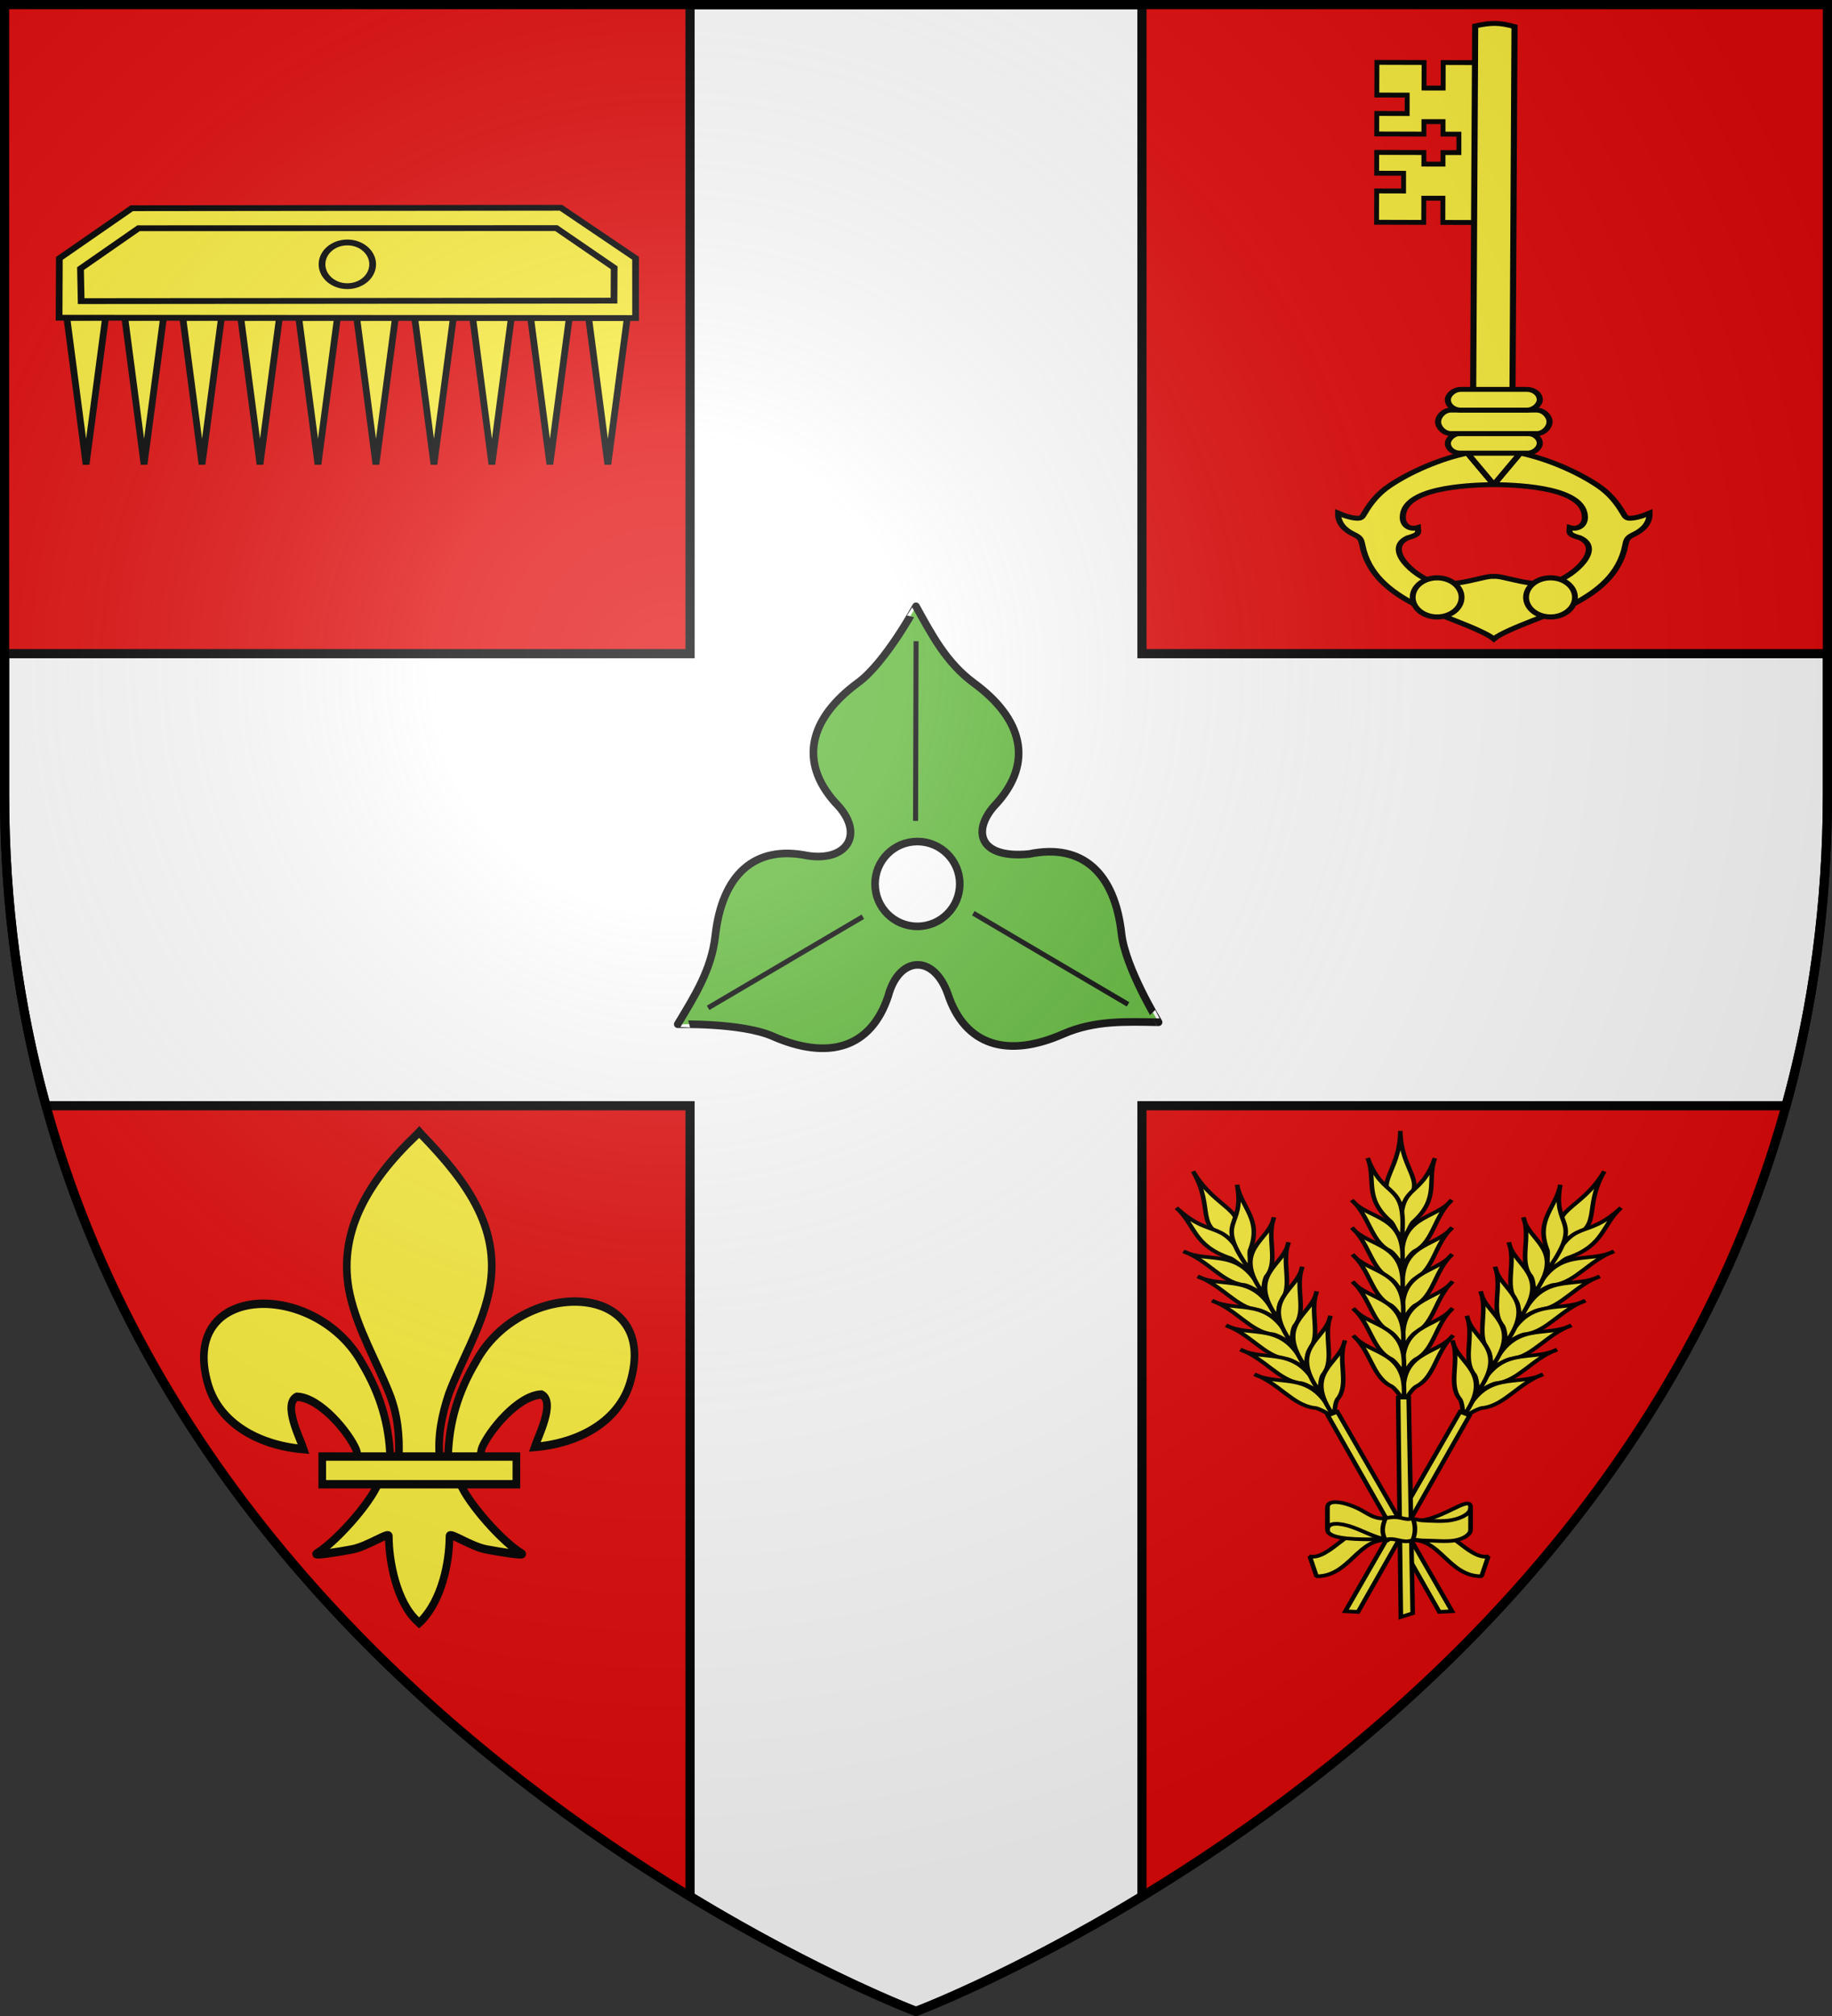 <?xml version="1.0" encoding="UTF-8" standalone="no"?>
<svg
   xmlns:dc="http://purl.org/dc/elements/1.1/"
   xmlns:cc="http://creativecommons.org/ns#"
   xmlns:rdf="http://www.w3.org/1999/02/22-rdf-syntax-ns#"
   xmlns:svg="http://www.w3.org/2000/svg"
   xmlns="http://www.w3.org/2000/svg"
   xmlns:xlink="http://www.w3.org/1999/xlink"
   xmlns:sodipodi="http://sodipodi.sourceforge.net/DTD/sodipodi-0.dtd"
   xmlns:inkscape="http://www.inkscape.org/namespaces/inkscape"
   width="600"
   height="660"
   viewBox="0 0 600 660"
   id="svg2"
   sodipodi:version="0.32"
   inkscape:version="0.46"
   sodipodi:docname="Blason_Pauvres-A.svg"
   inkscape:output_extension="org.inkscape.output.svg.inkscape"
   version="1.0">
  <rect x="0" y="0" width="600" height="660" fill="#333333" stroke="none"/>
  <sodipodi:namedview
     inkscape:window-height="977"
     inkscape:window-width="1280"
     inkscape:pageshadow="2"
     inkscape:pageopacity="0.0"
     guidetolerance="10.0"
     gridtolerance="10.0"
     objecttolerance="10.0"
     borderopacity="1.0"
     bordercolor="#666666"
     pagecolor="#ffffff"
     id="base"
     showgrid="false"
     inkscape:zoom="1.1863636"
     inkscape:cx="300"
     inkscape:cy="330"
     inkscape:window-x="-4"
     inkscape:window-y="-4"
     inkscape:current-layer="layer4"
     inkscape:object-nodes="true" />
  <defs
     id="defs4">
    <radialGradient
       id="Gradient1"
       gradientUnits="userSpaceOnUse"
       cx="-80"
       cy="-80"
       r="405">
      <stop
         style="stop-color:#fff;stop-opacity:0.31"
         offset="0"
         id="stop7" />
      <stop
         style="stop-color:#fff;stop-opacity:0.25"
         offset="0.19"
         id="stop9" />
      <stop
         style="stop-color:#6b6b6b;stop-opacity:0.125"
         offset="0.6"
         id="stop11" />
      <stop
         style="stop-color:#000;stop-opacity:0.125"
         offset="1"
         id="stop13" />
    </radialGradient>
    <clipPath
       id="shield_cut">
      <path
         id="shield"
         d="M -298.5,-298.5 L 298.5,-298.5 L 298.5,-40 C 298.5,246.31 0,358.5 0,358.5 C 0,358.5 -298.5,246.31 -298.5,-40 L -298.5,-298.5 z" />
    </clipPath>
  </defs>
  <g
     id="layer4"
     inkscape:label="Fond écu"
     inkscape:groupmode="layer"
     transform="translate(300,300)">
    <use
       xlink:href="#shield"
       id="use18"
       style="fill:#e20909"
       x="0"
       y="0"
       width="600"
       height="660" />
    <path
       style="fill:#ffffff;stroke:#000000;stroke-opacity:1;stroke-width:3"
       d="M 226 1.5 L 226 214 L 1.5 214 L 1.5 260 C 1.5 296.845 6.448 330.79 15.062 362 L 226 362 L 226 620.844 C 268.519 646.633 300 658.5 300 658.5 C 300 658.5 331.481 646.633 374 620.844 L 374 362 L 584.938 362 C 593.552 330.79 598.5 296.845 598.5 260 L 598.5 214 L 374 214 L 374 1.5 L 226 1.5 z "
       transform="translate(-300,-300)"
       id="use12966" />
  </g>
  <g
     id="layer3"
     inkscape:label="Meubles"
     inkscape:groupmode="layer"
     transform="translate(300,300)">
    <g
       id="g12035"
       transform="matrix(1,0,0,1.1,10,2.506)">
      <path
         d="M -163.216,158.157 C -162.932,148.244 -159.866,139.031 -154.159,130.3 C -139.216,105.15 -93.574,105.751 -103.636,136.51 C -107.343,147.844 -119.937,154.506 -134.899,155.648 C -133.819,152.662 -127.879,142.104 -132.674,140.038 C -140.342,140.27 -149.863,150.871 -152.153,155.927 C -152.484,156.652 -152.391,157.491 -152.76,158.205"
         style="fill:#fcef3c;fill-opacity:1;fill-rule:evenodd;stroke:#000000;stroke-width:2.5;stroke-linecap:butt;stroke-linejoin:miter;stroke-miterlimit:4;stroke-dasharray:none;stroke-opacity:1;display:inline"
         id="path1876"
         sodipodi:nodetypes="ccscscc" />
      <path
         d="M -182.224,158.813 C -182.509,148.9 -185.574,139.686 -191.282,130.955 C -206.225,105.806 -251.866,106.406 -241.805,137.165 C -238.098,148.5 -225.503,155.161 -210.541,156.304 C -211.621,153.317 -217.561,142.759 -212.766,140.694 C -205.099,140.926 -195.577,151.527 -193.288,156.582 C -192.957,157.308 -193.05,158.146 -192.68,158.86"
         style="fill:#fcef3c;fill-opacity:1;fill-rule:evenodd;stroke:#000000;stroke-width:2.5;stroke-linecap:butt;stroke-linejoin:miter;stroke-miterlimit:4;stroke-dasharray:none;stroke-opacity:1"
         id="path1902"
         sodipodi:nodetypes="ccscscc" />
      <path
         d="M -173.604,62.772 C -189.346,76.348 -199.916,92.046 -195.36,110.457 C -192.846,120.615 -186.751,130.022 -182.454,139.807 C -179.766,145.947 -179.079,152.36 -179.397,158.812 L -166.041,158.812 C -166.68,152.312 -165.28,146.013 -162.985,139.807 C -158.89,129.961 -152.66,120.623 -150.079,110.457 C -145.253,91.453 -156.58,77.12 -171.766,62.832 L -172.694,61.886 L -173.604,62.772 z"
         style="fill:#fcef3c;fill-opacity:1;fill-rule:nonzero;stroke:#000000;stroke-width:2.5;stroke-linecap:butt;stroke-linejoin:miter;stroke-miterlimit:4;stroke-dasharray:none;stroke-opacity:1"
         id="path3734"
         sodipodi:nodetypes="csccccsccc" />
      <path
         d="M -186.06,166.337 C -188.852,172.598 -200.237,184.064 -206.285,187.332 C -207.853,188.18 -198.788,186.844 -194.729,186.132 C -189.405,185.199 -182.485,180.661 -182.647,182.262 C -182.662,189.597 -180.085,201.834 -173.366,207.457 L -172.73,208 L -172.072,207.457 C -165.357,201.19 -162.825,190.171 -162.791,182.262 C -162.953,180.661 -156.034,185.199 -150.71,186.132 C -146.651,186.844 -137.585,188.18 -139.154,187.332 C -145.201,184.064 -156.58,172.598 -159.372,166.337 L -186.06,166.337 z"
         style="fill:#fcef3c;fill-opacity:1;fill-rule:evenodd;stroke:#000000;stroke-width:2.5;stroke-linecap:butt;stroke-linejoin:miter;stroke-miterlimit:4;stroke-dasharray:none;stroke-opacity:1"
         id="path6395"
         sodipodi:nodetypes="cssscccssscc" />
      <rect
         width="63.578"
         height="8.241"
         x="-204.458"
         y="158.494"
         style="fill:#fcef3c;fill-opacity:1;stroke:#000000;stroke-width:2.5;stroke-miterlimit:4;stroke-dasharray:none;stroke-opacity:1"
         id="rect4623" />
    </g>
    <g
       style="fill:#fcef3c;stroke:#000000;stroke-width:1.614;stroke-miterlimit:4;stroke-dasharray:none;stroke-opacity:1;display:inline"
       id="g4434"
       transform="matrix(0.929,0,0,0.743,-223.193,-194.83)">
      <g
         transform="matrix(0.591,0,0,0.591,-172.025,160.223)"
         id="g3789"
         style="fill:#fcef3c;stroke:#000000;stroke-width:2.73;stroke-miterlimit:4;stroke-dasharray:none;stroke-opacity:1">
        <g
           transform="matrix(-0.877,-0.414,-0.414,0.877,2128.319,731.287)"
           style="opacity:1;fill:#fcef3c;fill-opacity:1;stroke:#000000;stroke-width:2.815;stroke-miterlimit:4;stroke-dasharray:none;stroke-opacity:1;display:inline"
           id="g8763">
          <g
             transform="matrix(0.857,-0.758,0.758,0.857,-60.668,913.133)"
             id="g2288"
             style="fill:#fcef3c;stroke:#000000;stroke-width:2.461;stroke-miterlimit:4;stroke-dasharray:none;stroke-opacity:1">
            <g
               id="g8767"
               style="fill:#fcef3c;fill-opacity:1;stroke:#000000;stroke-width:2.461;stroke-miterlimit:4;stroke-dasharray:none;stroke-opacity:1">
              <path
                 style="fill:#fcef3c;fill-opacity:1;fill-rule:evenodd;stroke:#000000;stroke-width:2.461;stroke-linecap:butt;stroke-linejoin:miter;stroke-miterlimit:4;stroke-dasharray:none;stroke-opacity:1;display:inline"
                 d="M 1236.49,151.036 C 1216.998,173.122 1225.161,189.523 1202.938,188.391 C 1201.387,165.876 1217.316,172.366 1236.49,151.036 z"
                 id="path8769"
                 sodipodi:nodetypes="ccc"
                 inkscape:connector-curvature="0" />
              <g
                 id="g8771"
                 style="fill:#fcef3c;fill-opacity:1;stroke:#000000;stroke-width:2.461;stroke-miterlimit:4;stroke-dasharray:none;stroke-opacity:1">
                <path
                   sodipodi:nodetypes="cccc"
                   id="path8773"
                   d="M 1210.439,152.46 C 1197.194,179.709 1215.893,177.593 1188.216,204.048 C 1187.083,200.671 1191.132,194.461 1190.767,191.706 C 1190.905,170.547 1203.815,166.49 1210.439,152.46 z"
                   style="fill:#fcef3c;fill-opacity:1;fill-rule:evenodd;stroke:#000000;stroke-width:2.461;stroke-linecap:butt;stroke-linejoin:miter;stroke-miterlimit:4;stroke-dasharray:none;stroke-opacity:1;display:inline"
                   inkscape:connector-curvature="0" />
                <path
                   sodipodi:nodetypes="cccc"
                   id="path8775"
                   d="M 1185.042,167.54 C 1182.511,183.677 1200.814,194.656 1175.518,217.937 C 1176.428,213.842 1177.93,207.94 1176.979,205.82 C 1174.191,194.476 1184.718,181.959 1185.042,167.54 z"
                   style="fill:#fcef3c;fill-opacity:1;fill-rule:evenodd;stroke:#000000;stroke-width:2.461;stroke-linecap:butt;stroke-linejoin:miter;stroke-miterlimit:4;stroke-dasharray:none;stroke-opacity:1;display:inline"
                   inkscape:connector-curvature="0" />
                <path
                   sodipodi:nodetypes="cccc"
                   id="path8777"
                   d="M 1172.578,181.23 C 1170.047,197.368 1188.35,208.347 1163.054,231.627 C 1163.964,227.532 1165.466,221.63 1164.515,219.51 C 1161.727,208.166 1172.254,195.65 1172.578,181.23 z"
                   style="fill:#fcef3c;fill-opacity:1;fill-rule:evenodd;stroke:#000000;stroke-width:2.461;stroke-linecap:butt;stroke-linejoin:miter;stroke-miterlimit:4;stroke-dasharray:none;stroke-opacity:1;display:inline"
                   inkscape:connector-curvature="0" />
                <path
                   sodipodi:nodetypes="cccc"
                   id="path8779"
                   d="M 1160.673,194.722 C 1158.142,210.86 1176.446,221.839 1151.149,245.119 C 1152.06,241.024 1153.561,235.122 1152.61,233.002 C 1149.822,221.658 1160.349,209.142 1160.673,194.722 z"
                   style="fill:#fcef3c;fill-opacity:1;fill-rule:evenodd;stroke:#000000;stroke-width:2.461;stroke-linecap:butt;stroke-linejoin:miter;stroke-miterlimit:4;stroke-dasharray:none;stroke-opacity:1;display:inline"
                   inkscape:connector-curvature="0" />
                <path
                   sodipodi:nodetypes="cccc"
                   id="path8781"
                   d="M 1148.372,208.214 C 1145.841,224.352 1164.144,235.331 1138.848,258.611 C 1139.758,254.516 1141.259,248.614 1140.309,246.494 C 1137.521,235.15 1148.048,222.634 1148.372,208.214 L 1148.372,208.214 z"
                   style="fill:#fcef3c;fill-opacity:1;fill-rule:evenodd;stroke:#000000;stroke-width:2.461;stroke-linecap:butt;stroke-linejoin:miter;stroke-miterlimit:4;stroke-dasharray:none;stroke-opacity:1;display:inline"
                   inkscape:connector-curvature="0" />
                <path
                   sodipodi:nodetypes="cccc"
                   id="path8783"
                   d="M 1136.467,221.706 C 1133.936,237.844 1152.239,248.823 1126.943,272.103 C 1127.853,268.008 1129.355,262.106 1128.404,259.986 C 1125.616,248.642 1136.143,236.126 1136.467,221.706 L 1136.467,221.706 z"
                   style="fill:#fcef3c;fill-opacity:1;fill-rule:evenodd;stroke:#000000;stroke-width:2.461;stroke-linecap:butt;stroke-linejoin:miter;stroke-miterlimit:4;stroke-dasharray:none;stroke-opacity:1;display:inline"
                   inkscape:connector-curvature="0" />
                <path
                   sodipodi:nodetypes="cccc"
                   id="path8785"
                   d="M 1124.165,235.198 C 1121.634,251.336 1139.938,262.315 1114.641,285.595 C 1115.552,281.5 1117.053,275.599 1116.102,273.478 C 1113.314,262.134 1123.841,249.618 1124.165,235.198 z"
                   style="fill:#fcef3c;fill-opacity:1;fill-rule:evenodd;stroke:#000000;stroke-width:2.461;stroke-linecap:butt;stroke-linejoin:miter;stroke-miterlimit:4;stroke-dasharray:none;stroke-opacity:1;display:inline"
                   inkscape:connector-curvature="0" />
              </g>
              <g
                 style="fill:#fcef3c;fill-opacity:1;stroke:#000000;stroke-width:2.461;stroke-miterlimit:4;stroke-dasharray:none;stroke-opacity:1;display:inline"
                 id="g8787"
                 transform="matrix(-0.105,-0.995,-0.995,0.105,1516.331,1364.704)">
                <path
                   sodipodi:nodetypes="cccc"
                   id="path8789"
                   d="M 1210.439,152.46 C 1197.194,179.709 1215.893,177.593 1188.216,204.048 C 1187.083,200.671 1191.132,194.461 1190.767,191.706 C 1190.905,170.547 1203.815,166.49 1210.439,152.46 z"
                   style="fill:#fcef3c;fill-opacity:1;fill-rule:evenodd;stroke:#000000;stroke-width:2.461;stroke-linecap:butt;stroke-linejoin:miter;stroke-miterlimit:4;stroke-dasharray:none;stroke-opacity:1;display:inline"
                   inkscape:connector-curvature="0" />
                <path
                   sodipodi:nodetypes="cccc"
                   id="path8791"
                   d="M 1185.042,167.54 C 1182.511,183.677 1200.814,194.656 1175.518,217.937 C 1176.428,213.842 1177.93,207.94 1176.979,205.82 C 1174.191,194.476 1184.718,181.959 1185.042,167.54 z"
                   style="fill:#fcef3c;fill-opacity:1;fill-rule:evenodd;stroke:#000000;stroke-width:2.461;stroke-linecap:butt;stroke-linejoin:miter;stroke-miterlimit:4;stroke-dasharray:none;stroke-opacity:1;display:inline"
                   inkscape:connector-curvature="0" />
                <path
                   sodipodi:nodetypes="cccc"
                   id="path8793"
                   d="M 1172.578,181.23 C 1170.047,197.368 1188.35,208.347 1163.054,231.627 C 1163.964,227.532 1165.466,221.63 1164.515,219.51 C 1161.727,208.166 1172.254,195.65 1172.578,181.23 z"
                   style="fill:#fcef3c;fill-opacity:1;fill-rule:evenodd;stroke:#000000;stroke-width:2.461;stroke-linecap:butt;stroke-linejoin:miter;stroke-miterlimit:4;stroke-dasharray:none;stroke-opacity:1;display:inline"
                   inkscape:connector-curvature="0" />
                <path
                   sodipodi:nodetypes="cccc"
                   id="path8795"
                   d="M 1160.673,194.722 C 1158.142,210.86 1176.446,221.839 1151.149,245.119 C 1152.06,241.024 1153.561,235.122 1152.61,233.002 C 1149.822,221.658 1160.349,209.142 1160.673,194.722 z"
                   style="fill:#fcef3c;fill-opacity:1;fill-rule:evenodd;stroke:#000000;stroke-width:2.461;stroke-linecap:butt;stroke-linejoin:miter;stroke-miterlimit:4;stroke-dasharray:none;stroke-opacity:1;display:inline"
                   inkscape:connector-curvature="0" />
                <path
                   sodipodi:nodetypes="cccc"
                   id="path8797"
                   d="M 1148.372,208.214 C 1145.841,224.352 1164.144,235.331 1138.848,258.611 C 1139.758,254.516 1141.259,248.614 1140.309,246.494 C 1137.521,235.15 1148.048,222.634 1148.372,208.214 L 1148.372,208.214 z"
                   style="fill:#fcef3c;fill-opacity:1;fill-rule:evenodd;stroke:#000000;stroke-width:2.461;stroke-linecap:butt;stroke-linejoin:miter;stroke-miterlimit:4;stroke-dasharray:none;stroke-opacity:1;display:inline"
                   inkscape:connector-curvature="0" />
                <path
                   sodipodi:nodetypes="cccc"
                   id="path8799"
                   d="M 1136.467,221.706 C 1133.936,237.844 1152.239,248.823 1126.943,272.103 C 1127.853,268.008 1129.355,262.106 1128.404,259.986 C 1125.616,248.642 1136.143,236.126 1136.467,221.706 L 1136.467,221.706 z"
                   style="fill:#fcef3c;fill-opacity:1;fill-rule:evenodd;stroke:#000000;stroke-width:2.461;stroke-linecap:butt;stroke-linejoin:miter;stroke-miterlimit:4;stroke-dasharray:none;stroke-opacity:1;display:inline"
                   inkscape:connector-curvature="0" />
                <path
                   sodipodi:nodetypes="cccc"
                   id="path8801"
                   d="M 1124.165,235.198 C 1121.634,251.336 1139.938,262.315 1114.641,285.595 C 1115.552,281.5 1117.053,275.599 1116.102,273.478 C 1113.314,262.134 1123.841,249.618 1124.165,235.198 z"
                   style="fill:#fcef3c;fill-opacity:1;fill-rule:evenodd;stroke:#000000;stroke-width:2.461;stroke-linecap:butt;stroke-linejoin:miter;stroke-miterlimit:4;stroke-dasharray:none;stroke-opacity:1;display:inline"
                   inkscape:connector-curvature="0" />
              </g>
            </g>
            <path
               sodipodi:nodetypes="ccccc"
               id="path8765"
               d="M 1016.702,389.489 L 1114.321,282.346 L 1118.615,286.067 L 1019.806,395.591 L 1016.702,389.489 L 1016.702,389.489 z"
               style="fill:#fcef3c;fill-opacity:1;fill-rule:evenodd;stroke:#000000;stroke-width:2.461;stroke-linecap:butt;stroke-linejoin:miter;stroke-miterlimit:4;stroke-dasharray:none;stroke-opacity:1"
               inkscape:connector-curvature="0" />
          </g>
        </g>
        <g
           id="g3747"
           style="opacity:1;fill:#fcef3c;fill-opacity:1;stroke:#000000;stroke-width:2.815;stroke-miterlimit:4;stroke-dasharray:none;stroke-opacity:1;display:inline"
           transform="matrix(0.877,-0.414,0.414,0.877,-157.261,731.287)">
          <g
             style="fill:#fcef3c;stroke:#000000;stroke-width:2.461;stroke-miterlimit:4;stroke-dasharray:none;stroke-opacity:1"
             id="g3749"
             transform="matrix(0.857,-0.758,0.758,0.857,-60.668,913.133)">
            <g
               style="fill:#fcef3c;fill-opacity:1;stroke:#000000;stroke-width:2.461;stroke-miterlimit:4;stroke-dasharray:none;stroke-opacity:1"
               id="g3751">
              <path
                 sodipodi:nodetypes="ccc"
                 id="path3753"
                 d="M 1236.49,151.036 C 1216.998,173.122 1225.161,189.523 1202.938,188.391 C 1201.387,165.876 1217.316,172.366 1236.49,151.036 z"
                 style="fill:#fcef3c;fill-opacity:1;fill-rule:evenodd;stroke:#000000;stroke-width:2.461;stroke-linecap:butt;stroke-linejoin:miter;stroke-miterlimit:4;stroke-dasharray:none;stroke-opacity:1;display:inline"
                 inkscape:connector-curvature="0" />
              <g
                 style="fill:#fcef3c;fill-opacity:1;stroke:#000000;stroke-width:2.461;stroke-miterlimit:4;stroke-dasharray:none;stroke-opacity:1"
                 id="g3755">
                <path
                   style="fill:#fcef3c;fill-opacity:1;fill-rule:evenodd;stroke:#000000;stroke-width:2.461;stroke-linecap:butt;stroke-linejoin:miter;stroke-miterlimit:4;stroke-dasharray:none;stroke-opacity:1;display:inline"
                   d="M 1210.439,152.46 C 1197.194,179.709 1215.893,177.593 1188.216,204.048 C 1187.083,200.671 1191.132,194.461 1190.767,191.706 C 1190.905,170.547 1203.815,166.49 1210.439,152.46 z"
                   id="path3757"
                   sodipodi:nodetypes="cccc"
                   inkscape:connector-curvature="0" />
                <path
                   style="fill:#fcef3c;fill-opacity:1;fill-rule:evenodd;stroke:#000000;stroke-width:2.461;stroke-linecap:butt;stroke-linejoin:miter;stroke-miterlimit:4;stroke-dasharray:none;stroke-opacity:1;display:inline"
                   d="M 1185.042,167.54 C 1182.511,183.677 1200.814,194.656 1175.518,217.937 C 1176.428,213.842 1177.93,207.94 1176.979,205.82 C 1174.191,194.476 1184.718,181.959 1185.042,167.54 z"
                   id="path3759"
                   sodipodi:nodetypes="cccc"
                   inkscape:connector-curvature="0" />
                <path
                   style="fill:#fcef3c;fill-opacity:1;fill-rule:evenodd;stroke:#000000;stroke-width:2.461;stroke-linecap:butt;stroke-linejoin:miter;stroke-miterlimit:4;stroke-dasharray:none;stroke-opacity:1;display:inline"
                   d="M 1172.578,181.23 C 1170.047,197.368 1188.35,208.347 1163.054,231.627 C 1163.964,227.532 1165.466,221.63 1164.515,219.51 C 1161.727,208.166 1172.254,195.65 1172.578,181.23 z"
                   id="path3761"
                   sodipodi:nodetypes="cccc"
                   inkscape:connector-curvature="0" />
                <path
                   style="fill:#fcef3c;fill-opacity:1;fill-rule:evenodd;stroke:#000000;stroke-width:2.461;stroke-linecap:butt;stroke-linejoin:miter;stroke-miterlimit:4;stroke-dasharray:none;stroke-opacity:1;display:inline"
                   d="M 1160.673,194.722 C 1158.142,210.86 1176.446,221.839 1151.149,245.119 C 1152.06,241.024 1153.561,235.122 1152.61,233.002 C 1149.822,221.658 1160.349,209.142 1160.673,194.722 z"
                   id="path3763"
                   sodipodi:nodetypes="cccc"
                   inkscape:connector-curvature="0" />
                <path
                   style="fill:#fcef3c;fill-opacity:1;fill-rule:evenodd;stroke:#000000;stroke-width:2.461;stroke-linecap:butt;stroke-linejoin:miter;stroke-miterlimit:4;stroke-dasharray:none;stroke-opacity:1;display:inline"
                   d="M 1148.372,208.214 C 1145.841,224.352 1164.144,235.331 1138.848,258.611 C 1139.758,254.516 1141.259,248.614 1140.309,246.494 C 1137.521,235.15 1148.048,222.634 1148.372,208.214 L 1148.372,208.214 z"
                   id="path3765"
                   sodipodi:nodetypes="cccc"
                   inkscape:connector-curvature="0" />
                <path
                   style="fill:#fcef3c;fill-opacity:1;fill-rule:evenodd;stroke:#000000;stroke-width:2.461;stroke-linecap:butt;stroke-linejoin:miter;stroke-miterlimit:4;stroke-dasharray:none;stroke-opacity:1;display:inline"
                   d="M 1136.467,221.706 C 1133.936,237.844 1152.239,248.823 1126.943,272.103 C 1127.853,268.008 1129.355,262.106 1128.404,259.986 C 1125.616,248.642 1136.143,236.126 1136.467,221.706 L 1136.467,221.706 z"
                   id="path3767"
                   sodipodi:nodetypes="cccc"
                   inkscape:connector-curvature="0" />
                <path
                   style="fill:#fcef3c;fill-opacity:1;fill-rule:evenodd;stroke:#000000;stroke-width:2.461;stroke-linecap:butt;stroke-linejoin:miter;stroke-miterlimit:4;stroke-dasharray:none;stroke-opacity:1;display:inline"
                   d="M 1124.165,235.198 C 1121.634,251.336 1139.938,262.315 1114.641,285.595 C 1115.552,281.5 1117.053,275.599 1116.102,273.478 C 1113.314,262.134 1123.841,249.618 1124.165,235.198 z"
                   id="path3769"
                   sodipodi:nodetypes="cccc"
                   inkscape:connector-curvature="0" />
              </g>
              <g
                 transform="matrix(-0.105,-0.995,-0.995,0.105,1516.331,1364.704)"
                 id="g3771"
                 style="fill:#fcef3c;fill-opacity:1;stroke:#000000;stroke-width:2.461;stroke-miterlimit:4;stroke-dasharray:none;stroke-opacity:1;display:inline">
                <path
                   style="fill:#fcef3c;fill-opacity:1;fill-rule:evenodd;stroke:#000000;stroke-width:2.461;stroke-linecap:butt;stroke-linejoin:miter;stroke-miterlimit:4;stroke-dasharray:none;stroke-opacity:1;display:inline"
                   d="M 1210.439,152.46 C 1197.194,179.709 1215.893,177.593 1188.216,204.048 C 1187.083,200.671 1191.132,194.461 1190.767,191.706 C 1190.905,170.547 1203.815,166.49 1210.439,152.46 z"
                   id="path3773"
                   sodipodi:nodetypes="cccc"
                   inkscape:connector-curvature="0" />
                <path
                   style="fill:#fcef3c;fill-opacity:1;fill-rule:evenodd;stroke:#000000;stroke-width:2.461;stroke-linecap:butt;stroke-linejoin:miter;stroke-miterlimit:4;stroke-dasharray:none;stroke-opacity:1;display:inline"
                   d="M 1185.042,167.54 C 1182.511,183.677 1200.814,194.656 1175.518,217.937 C 1176.428,213.842 1177.93,207.94 1176.979,205.82 C 1174.191,194.476 1184.718,181.959 1185.042,167.54 z"
                   id="path3775"
                   sodipodi:nodetypes="cccc"
                   inkscape:connector-curvature="0" />
                <path
                   style="fill:#fcef3c;fill-opacity:1;fill-rule:evenodd;stroke:#000000;stroke-width:2.461;stroke-linecap:butt;stroke-linejoin:miter;stroke-miterlimit:4;stroke-dasharray:none;stroke-opacity:1;display:inline"
                   d="M 1172.578,181.23 C 1170.047,197.368 1188.35,208.347 1163.054,231.627 C 1163.964,227.532 1165.466,221.63 1164.515,219.51 C 1161.727,208.166 1172.254,195.65 1172.578,181.23 z"
                   id="path3777"
                   sodipodi:nodetypes="cccc"
                   inkscape:connector-curvature="0" />
                <path
                   style="fill:#fcef3c;fill-opacity:1;fill-rule:evenodd;stroke:#000000;stroke-width:2.461;stroke-linecap:butt;stroke-linejoin:miter;stroke-miterlimit:4;stroke-dasharray:none;stroke-opacity:1;display:inline"
                   d="M 1160.673,194.722 C 1158.142,210.86 1176.446,221.839 1151.149,245.119 C 1152.06,241.024 1153.561,235.122 1152.61,233.002 C 1149.822,221.658 1160.349,209.142 1160.673,194.722 z"
                   id="path3779"
                   sodipodi:nodetypes="cccc"
                   inkscape:connector-curvature="0" />
                <path
                   style="fill:#fcef3c;fill-opacity:1;fill-rule:evenodd;stroke:#000000;stroke-width:2.461;stroke-linecap:butt;stroke-linejoin:miter;stroke-miterlimit:4;stroke-dasharray:none;stroke-opacity:1;display:inline"
                   d="M 1148.372,208.214 C 1145.841,224.352 1164.144,235.331 1138.848,258.611 C 1139.758,254.516 1141.259,248.614 1140.309,246.494 C 1137.521,235.15 1148.048,222.634 1148.372,208.214 L 1148.372,208.214 z"
                   id="path3781"
                   sodipodi:nodetypes="cccc"
                   inkscape:connector-curvature="0" />
                <path
                   style="fill:#fcef3c;fill-opacity:1;fill-rule:evenodd;stroke:#000000;stroke-width:2.461;stroke-linecap:butt;stroke-linejoin:miter;stroke-miterlimit:4;stroke-dasharray:none;stroke-opacity:1;display:inline"
                   d="M 1136.467,221.706 C 1133.936,237.844 1152.239,248.823 1126.943,272.103 C 1127.853,268.008 1129.355,262.106 1128.404,259.986 C 1125.616,248.642 1136.143,236.126 1136.467,221.706 L 1136.467,221.706 z"
                   id="path3783"
                   sodipodi:nodetypes="cccc"
                   inkscape:connector-curvature="0" />
                <path
                   style="fill:#fcef3c;fill-opacity:1;fill-rule:evenodd;stroke:#000000;stroke-width:2.461;stroke-linecap:butt;stroke-linejoin:miter;stroke-miterlimit:4;stroke-dasharray:none;stroke-opacity:1;display:inline"
                   d="M 1124.165,235.198 C 1121.634,251.336 1139.938,262.315 1114.641,285.595 C 1115.552,281.5 1117.053,275.599 1116.102,273.478 C 1113.314,262.134 1123.841,249.618 1124.165,235.198 z"
                   id="path3785"
                   sodipodi:nodetypes="cccc"
                   inkscape:connector-curvature="0" />
              </g>
            </g>
            <path
               style="fill:#fcef3c;fill-opacity:1;fill-rule:evenodd;stroke:#000000;stroke-width:2.461;stroke-linecap:butt;stroke-linejoin:miter;stroke-miterlimit:4;stroke-dasharray:none;stroke-opacity:1"
               d="M 1016.702,389.489 L 1114.321,282.346 L 1118.615,286.067 L 1019.806,395.591 L 1016.702,389.489 L 1016.702,389.489 z"
               id="path3787"
               sodipodi:nodetypes="ccccc"
               inkscape:connector-curvature="0" />
          </g>
        </g>
      </g>
      <g
         transform="matrix(-0.573,0,0,0.573,1049.024,296.393)"
         style="fill:#fcef3c;fill-opacity:1;stroke:#000000;stroke-width:2.815;stroke-miterlimit:4;stroke-dasharray:none;stroke-opacity:1;display:inline"
         id="g3705">
        <g
           transform="matrix(0.857,-0.758,0.758,0.857,-60.668,913.133)"
           id="g3707"
           style="fill:#fcef3c;stroke:#000000;stroke-width:2.461;stroke-miterlimit:4;stroke-dasharray:none;stroke-opacity:1">
          <g
             id="g3709"
             style="fill:#fcef3c;fill-opacity:1;stroke:#000000;stroke-width:2.461;stroke-miterlimit:4;stroke-dasharray:none;stroke-opacity:1">
            <path
               style="fill:#fcef3c;fill-opacity:1;fill-rule:evenodd;stroke:#000000;stroke-width:2.461;stroke-linecap:butt;stroke-linejoin:miter;stroke-miterlimit:4;stroke-dasharray:none;stroke-opacity:1;display:inline"
               d="M 1236.49,151.036 C 1216.998,173.122 1225.161,189.523 1202.938,188.391 C 1201.387,165.876 1217.316,172.366 1236.49,151.036 z"
               id="path3711"
               sodipodi:nodetypes="ccc"
               inkscape:connector-curvature="0" />
            <g
               id="g3713"
               style="fill:#fcef3c;fill-opacity:1;stroke:#000000;stroke-width:2.461;stroke-miterlimit:4;stroke-dasharray:none;stroke-opacity:1">
              <path
                 sodipodi:nodetypes="cccc"
                 id="path3715"
                 d="M 1210.439,152.46 C 1197.194,179.709 1215.893,177.593 1188.216,204.048 C 1187.083,200.671 1191.132,194.461 1190.767,191.706 C 1190.905,170.547 1203.815,166.49 1210.439,152.46 z"
                 style="fill:#fcef3c;fill-opacity:1;fill-rule:evenodd;stroke:#000000;stroke-width:2.461;stroke-linecap:butt;stroke-linejoin:miter;stroke-miterlimit:4;stroke-dasharray:none;stroke-opacity:1;display:inline"
                 inkscape:connector-curvature="0" />
              <path
                 sodipodi:nodetypes="cccc"
                 id="path3717"
                 d="M 1185.042,167.54 C 1182.511,183.677 1200.814,194.656 1175.518,217.937 C 1176.428,213.842 1177.93,207.94 1176.979,205.82 C 1174.191,194.476 1184.718,181.959 1185.042,167.54 z"
                 style="fill:#fcef3c;fill-opacity:1;fill-rule:evenodd;stroke:#000000;stroke-width:2.461;stroke-linecap:butt;stroke-linejoin:miter;stroke-miterlimit:4;stroke-dasharray:none;stroke-opacity:1;display:inline"
                 inkscape:connector-curvature="0" />
              <path
                 sodipodi:nodetypes="cccc"
                 id="path3719"
                 d="M 1172.578,181.23 C 1170.047,197.368 1188.35,208.347 1163.054,231.627 C 1163.964,227.532 1165.466,221.63 1164.515,219.51 C 1161.727,208.166 1172.254,195.65 1172.578,181.23 z"
                 style="fill:#fcef3c;fill-opacity:1;fill-rule:evenodd;stroke:#000000;stroke-width:2.461;stroke-linecap:butt;stroke-linejoin:miter;stroke-miterlimit:4;stroke-dasharray:none;stroke-opacity:1;display:inline"
                 inkscape:connector-curvature="0" />
              <path
                 sodipodi:nodetypes="cccc"
                 id="path3721"
                 d="M 1160.673,194.722 C 1158.142,210.86 1176.446,221.839 1151.149,245.119 C 1152.06,241.024 1153.561,235.122 1152.61,233.002 C 1149.822,221.658 1160.349,209.142 1160.673,194.722 z"
                 style="fill:#fcef3c;fill-opacity:1;fill-rule:evenodd;stroke:#000000;stroke-width:2.461;stroke-linecap:butt;stroke-linejoin:miter;stroke-miterlimit:4;stroke-dasharray:none;stroke-opacity:1;display:inline"
                 inkscape:connector-curvature="0" />
              <path
                 sodipodi:nodetypes="cccc"
                 id="path3723"
                 d="M 1148.372,208.214 C 1145.841,224.352 1164.144,235.331 1138.848,258.611 C 1139.758,254.516 1141.259,248.614 1140.309,246.494 C 1137.521,235.15 1148.048,222.634 1148.372,208.214 L 1148.372,208.214 z"
                 style="fill:#fcef3c;fill-opacity:1;fill-rule:evenodd;stroke:#000000;stroke-width:2.461;stroke-linecap:butt;stroke-linejoin:miter;stroke-miterlimit:4;stroke-dasharray:none;stroke-opacity:1;display:inline"
                 inkscape:connector-curvature="0" />
              <path
                 sodipodi:nodetypes="cccc"
                 id="path3725"
                 d="M 1136.467,221.706 C 1133.936,237.844 1152.239,248.823 1126.943,272.103 C 1127.853,268.008 1129.355,262.106 1128.404,259.986 C 1125.616,248.642 1136.143,236.126 1136.467,221.706 L 1136.467,221.706 z"
                 style="fill:#fcef3c;fill-opacity:1;fill-rule:evenodd;stroke:#000000;stroke-width:2.461;stroke-linecap:butt;stroke-linejoin:miter;stroke-miterlimit:4;stroke-dasharray:none;stroke-opacity:1;display:inline"
                 inkscape:connector-curvature="0" />
              <path
                 sodipodi:nodetypes="cccc"
                 id="path3727"
                 d="M 1124.165,235.198 C 1121.634,251.336 1139.938,262.315 1114.641,285.595 C 1115.552,281.5 1117.053,275.599 1116.102,273.478 C 1113.314,262.134 1123.841,249.618 1124.165,235.198 z"
                 style="fill:#fcef3c;fill-opacity:1;fill-rule:evenodd;stroke:#000000;stroke-width:2.461;stroke-linecap:butt;stroke-linejoin:miter;stroke-miterlimit:4;stroke-dasharray:none;stroke-opacity:1;display:inline"
                 inkscape:connector-curvature="0" />
            </g>
            <g
               style="fill:#fcef3c;fill-opacity:1;stroke:#000000;stroke-width:2.461;stroke-miterlimit:4;stroke-dasharray:none;stroke-opacity:1;display:inline"
               id="g3729"
               transform="matrix(-0.105,-0.995,-0.995,0.105,1516.331,1364.704)">
              <path
                 sodipodi:nodetypes="cccc"
                 id="path3731"
                 d="M 1210.439,152.46 C 1197.194,179.709 1215.893,177.593 1188.216,204.048 C 1187.083,200.671 1191.132,194.461 1190.767,191.706 C 1190.905,170.547 1203.815,166.49 1210.439,152.46 z"
                 style="fill:#fcef3c;fill-opacity:1;fill-rule:evenodd;stroke:#000000;stroke-width:2.461;stroke-linecap:butt;stroke-linejoin:miter;stroke-miterlimit:4;stroke-dasharray:none;stroke-opacity:1;display:inline"
                 inkscape:connector-curvature="0" />
              <path
                 sodipodi:nodetypes="cccc"
                 id="path3733"
                 d="M 1185.042,167.54 C 1182.511,183.677 1200.814,194.656 1175.518,217.937 C 1176.428,213.842 1177.93,207.94 1176.979,205.82 C 1174.191,194.476 1184.718,181.959 1185.042,167.54 z"
                 style="fill:#fcef3c;fill-opacity:1;fill-rule:evenodd;stroke:#000000;stroke-width:2.461;stroke-linecap:butt;stroke-linejoin:miter;stroke-miterlimit:4;stroke-dasharray:none;stroke-opacity:1;display:inline"
                 inkscape:connector-curvature="0" />
              <path
                 sodipodi:nodetypes="cccc"
                 id="path3735"
                 d="M 1172.578,181.23 C 1170.047,197.368 1188.35,208.347 1163.054,231.627 C 1163.964,227.532 1165.466,221.63 1164.515,219.51 C 1161.727,208.166 1172.254,195.65 1172.578,181.23 z"
                 style="fill:#fcef3c;fill-opacity:1;fill-rule:evenodd;stroke:#000000;stroke-width:2.461;stroke-linecap:butt;stroke-linejoin:miter;stroke-miterlimit:4;stroke-dasharray:none;stroke-opacity:1;display:inline"
                 inkscape:connector-curvature="0" />
              <path
                 sodipodi:nodetypes="cccc"
                 id="path3737"
                 d="M 1160.673,194.722 C 1158.142,210.86 1176.446,221.839 1151.149,245.119 C 1152.06,241.024 1153.561,235.122 1152.61,233.002 C 1149.822,221.658 1160.349,209.142 1160.673,194.722 z"
                 style="fill:#fcef3c;fill-opacity:1;fill-rule:evenodd;stroke:#000000;stroke-width:2.461;stroke-linecap:butt;stroke-linejoin:miter;stroke-miterlimit:4;stroke-dasharray:none;stroke-opacity:1;display:inline"
                 inkscape:connector-curvature="0" />
              <path
                 sodipodi:nodetypes="cccc"
                 id="path3739"
                 d="M 1148.372,208.214 C 1145.841,224.352 1164.144,235.331 1138.848,258.611 C 1139.758,254.516 1141.259,248.614 1140.309,246.494 C 1137.521,235.15 1148.048,222.634 1148.372,208.214 L 1148.372,208.214 z"
                 style="fill:#fcef3c;fill-opacity:1;fill-rule:evenodd;stroke:#000000;stroke-width:2.461;stroke-linecap:butt;stroke-linejoin:miter;stroke-miterlimit:4;stroke-dasharray:none;stroke-opacity:1;display:inline"
                 inkscape:connector-curvature="0" />
              <path
                 sodipodi:nodetypes="cccc"
                 id="path3741"
                 d="M 1136.467,221.706 C 1133.936,237.844 1152.239,248.823 1126.943,272.103 C 1127.853,268.008 1129.355,262.106 1128.404,259.986 C 1125.616,248.642 1136.143,236.126 1136.467,221.706 L 1136.467,221.706 z"
                 style="fill:#fcef3c;fill-opacity:1;fill-rule:evenodd;stroke:#000000;stroke-width:2.461;stroke-linecap:butt;stroke-linejoin:miter;stroke-miterlimit:4;stroke-dasharray:none;stroke-opacity:1;display:inline"
                 inkscape:connector-curvature="0" />
              <path
                 sodipodi:nodetypes="cccc"
                 id="path3743"
                 d="M 1124.165,235.198 C 1121.634,251.336 1139.938,262.315 1114.641,285.595 C 1115.552,281.5 1117.053,275.599 1116.102,273.478 C 1113.314,262.134 1123.841,249.618 1124.165,235.198 z"
                 style="fill:#fcef3c;fill-opacity:1;fill-rule:evenodd;stroke:#000000;stroke-width:2.461;stroke-linecap:butt;stroke-linejoin:miter;stroke-miterlimit:4;stroke-dasharray:none;stroke-opacity:1;display:inline"
                 inkscape:connector-curvature="0" />
            </g>
          </g>
          <path
             sodipodi:nodetypes="ccccc"
             id="path3745"
             d="M 1016.702,389.489 L 1114.321,282.346 L 1118.615,286.067 L 1019.806,395.591 L 1016.702,389.489 L 1016.702,389.489 z"
             style="fill:#fcef3c;fill-opacity:1;fill-rule:evenodd;stroke:#000000;stroke-width:2.461;stroke-linecap:butt;stroke-linejoin:miter;stroke-miterlimit:4;stroke-dasharray:none;stroke-opacity:1"
             inkscape:connector-curvature="0" />
        </g>
      </g>
      <g
         transform="matrix(0.373,0,0,0.373,64.818,218.599)"
         style="fill:#fcef3c;stroke:#000000;stroke-width:4.328;stroke-miterlimit:4;stroke-dasharray:none;stroke-opacity:1"
         id="g5725">
        <g
           style="fill:#fcef3c;stroke:#000000;stroke-width:4.401;stroke-miterlimit:4;stroke-dasharray:none;stroke-opacity:1"
           id="g13048"
           transform="matrix(0.983,0,0,0.983,1273.89,293.395)">
          <g
             style="fill:#fcef3c;stroke:#000000;stroke-width:5.069;stroke-miterlimit:4;stroke-dasharray:none;stroke-opacity:1"
             id="g11745"
             transform="matrix(0.868,0,0,0.868,138.423,129.824)">
            <g
               style="fill:#fcef3c;stroke:#000000;stroke-width:5.069;stroke-miterlimit:4;stroke-dasharray:none;stroke-opacity:1"
               id="g11735">
              <path
                 sodipodi:nodetypes="ccccc"
                 id="path11731"
                 d="M -584.807,479.967 C -618.491,482.878 -643.605,535.58 -665.067,529.696 L -657.59,557.271 C -620.581,557.553 -611.25,502.227 -577.33,507.542 L -584.807,479.967 L -584.807,479.967 z"
                 style="fill:#fcef3c;stroke:#000000;stroke-width:5.069;stroke-linejoin:bevel;stroke-miterlimit:4;stroke-dasharray:none;stroke-opacity:1"
                 inkscape:connector-curvature="0" />
              <path
                 sodipodi:nodetypes="csccscc"
                 id="path11733"
                 d="M -579.222,477.46 C -584.954,476.137 -587.789,479.708 -592.308,479.99 C -617.416,481.556 -645.896,473.265 -645.413,462.667 L -645.413,492.825 C -645.804,503.936 -622.267,506.237 -596.681,506.127 C -592.063,506.107 -583.937,502.653 -578.429,503.651 L -579.222,477.46 L -579.222,477.46 z"
                 style="fill:#fcef3c;stroke:#000000;stroke-width:5.069;stroke-miterlimit:4;stroke-dasharray:none;stroke-opacity:1"
                 inkscape:connector-curvature="0" />
              <path
                 style="fill:#fcef3c;stroke:#000000;stroke-width:5.069;stroke-linejoin:bevel;stroke-miterlimit:4;stroke-dasharray:none;stroke-opacity:1"
                 d="M -578.825,476.667 C -593.36,479.67 -600.847,469.802 -611.902,463.167 C -625.449,455.037 -646.179,449.111 -645.413,462.667 L -645.413,492.825 C -645.313,481.862 -631.495,483.189 -617.572,489.333 C -602.711,495.892 -587.398,507.607 -577.635,504.841 L -578.825,476.667 z"
                 id="path11729"
                 sodipodi:nodetypes="csccscc"
                 inkscape:connector-curvature="0" />
            </g>
            <g
               style="fill:#fcef3c;stroke:#000000;stroke-width:5.069;stroke-miterlimit:4;stroke-dasharray:none;stroke-opacity:1"
               id="g11740">
              <path
                 sodipodi:nodetypes="ccccc"
                 id="path11724"
                 d="M -553.175,479.444 C -524.493,487.026 -485.714,440.22 -486.984,462.667 L -486.984,492.825 C -487.19,470.16 -513.63,505.834 -553.175,506.825 L -553.175,479.444 z"
                 style="fill:#fcef3c;stroke:#000000;stroke-width:5.069;stroke-linejoin:bevel;stroke-miterlimit:4;stroke-dasharray:none;stroke-opacity:1"
                 inkscape:connector-curvature="0" />
              <path
                 style="fill:#fcef3c;stroke:#000000;stroke-width:5.069;stroke-linejoin:bevel;stroke-miterlimit:4;stroke-dasharray:none;stroke-opacity:1"
                 d="M -547.59,479.967 C -513.906,482.878 -488.792,535.58 -467.33,529.696 L -474.807,557.271 C -511.816,557.553 -521.147,502.227 -555.067,507.542 L -547.59,479.967 L -547.59,479.967 z"
                 id="rect11726"
                 sodipodi:nodetypes="ccccc"
                 inkscape:connector-curvature="0" />
              <path
                 style="fill:#fcef3c;stroke:#000000;stroke-width:5.069;stroke-miterlimit:4;stroke-dasharray:none;stroke-opacity:1"
                 d="M -555.556,478.254 C -549.824,476.93 -544.608,479.708 -540.089,479.99 C -530.031,480.618 -517.448,481.647 -508.387,479.596 C -494.828,476.528 -486.694,469.02 -486.984,462.667 L -486.984,492.825 C -486.777,498.719 -493.625,505.358 -504.666,507.669 C -514.439,509.714 -527.67,507.766 -539.684,507.714 C -544.302,507.695 -547.667,505.828 -553.175,506.825 L -555.556,478.254 L -555.556,478.254 z"
                 id="rect11721"
                 sodipodi:nodetypes="cssccsscc"
                 inkscape:connector-curvature="0" />
            </g>
          </g>
          <path
             style="fill:#fcef3c;stroke:#000000;stroke-width:4.401;stroke-linejoin:bevel;stroke-miterlimit:4;stroke-dasharray:none;stroke-opacity:1"
             d="M -365.98,543.734 C -350.589,539.6 -348.292,547.64 -339.792,543.734 C -337.035,552.464 -337.035,561.193 -339.792,569.923 C -349.211,575.153 -357.251,565.656 -365.98,569.923 C -370.247,561.193 -369.02,552.464 -365.98,543.734 z"
             id="rect11718"
             sodipodi:nodetypes="ccccc"
             inkscape:connector-curvature="0" />
        </g>
      </g>
    </g>
    <g
       style="display:inline"
       id="g2267"
       transform="matrix(1.291,0,0,1.114,-257.211,-247.616)">
      <g
         transform="matrix(1.234,0,0,1.234,-973.995,-271.056)"
         id="g2269"
         style="stroke:#000000;stroke-width:1.384;stroke-miterlimit:4;stroke-dasharray:none;stroke-opacity:1">
        <path
           style="fill:#fcef3c;fill-rule:evenodd;stroke:#000000;stroke-width:1.384;stroke-linecap:butt;stroke-linejoin:miter;stroke-miterlimit:4;stroke-dasharray:none;stroke-opacity:1"
           d="M 776.184,257.247 L 780.136,292.162 L 784.134,257.2 L 776.184,257.247 L 776.184,257.247 z"
           id="path2271"
           sodipodi:nodetypes="cccc" />
        <path
           style="fill:#fcef3c;fill-rule:evenodd;stroke:#000000;stroke-width:1.384;stroke-linecap:butt;stroke-linejoin:miter;stroke-miterlimit:4;stroke-dasharray:none;stroke-opacity:1;display:inline"
           d="M 788.103,257.247 L 792.054,292.162 L 796.053,257.2 L 788.103,257.247 L 788.103,257.247 z"
           id="path2273"
           sodipodi:nodetypes="cccc" />
        <path
           style="fill:#fcef3c;fill-rule:evenodd;stroke:#000000;stroke-width:1.384;stroke-linecap:butt;stroke-linejoin:miter;stroke-miterlimit:4;stroke-dasharray:none;stroke-opacity:1;display:inline"
           d="M 800.021,257.247 L 803.973,292.162 L 807.972,257.2 L 800.021,257.247 L 800.021,257.247 z"
           id="path2275"
           sodipodi:nodetypes="cccc" />
        <path
           style="fill:#fcef3c;fill-rule:evenodd;stroke:#000000;stroke-width:1.384;stroke-linecap:butt;stroke-linejoin:miter;stroke-miterlimit:4;stroke-dasharray:none;stroke-opacity:1;display:inline"
           d="M 811.94,257.247 L 815.891,292.162 L 819.89,257.2 L 811.94,257.247 L 811.94,257.247 z"
           id="path2277"
           sodipodi:nodetypes="cccc" />
        <path
           style="fill:#fcef3c;fill-rule:evenodd;stroke:#000000;stroke-width:1.384;stroke-linecap:butt;stroke-linejoin:miter;stroke-miterlimit:4;stroke-dasharray:none;stroke-opacity:1"
           d="M 823.859,257.247 L 827.81,292.162 L 831.809,257.2 L 823.859,257.247 L 823.859,257.247 z"
           id="path2279"
           sodipodi:nodetypes="cccc" />
        <path
           style="fill:#fcef3c;fill-rule:evenodd;stroke:#000000;stroke-width:1.384;stroke-linecap:butt;stroke-linejoin:miter;stroke-miterlimit:4;stroke-dasharray:none;stroke-opacity:1;display:inline"
           d="M 835.777,257.247 L 839.729,292.162 L 843.728,257.2 L 835.777,257.247 L 835.777,257.247 z"
           id="path2281"
           sodipodi:nodetypes="cccc" />
        <path
           style="fill:#fcef3c;fill-rule:evenodd;stroke:#000000;stroke-width:1.384;stroke-linecap:butt;stroke-linejoin:miter;stroke-miterlimit:4;stroke-dasharray:none;stroke-opacity:1;display:inline"
           d="M 847.696,257.247 L 851.647,292.162 L 855.646,257.2 L 847.696,257.247 L 847.696,257.247 z"
           id="path2283"
           sodipodi:nodetypes="cccc" />
        <path
           style="fill:#fcef3c;fill-rule:evenodd;stroke:#000000;stroke-width:1.384;stroke-linecap:butt;stroke-linejoin:miter;stroke-miterlimit:4;stroke-dasharray:none;stroke-opacity:1;display:inline"
           d="M 859.615,257.247 L 863.566,292.162 L 867.565,257.2 L 859.615,257.247 L 859.615,257.247 z"
           id="path2285"
           sodipodi:nodetypes="cccc" />
        <path
           style="fill:#fcef3c;fill-rule:evenodd;stroke:#000000;stroke-width:1.384;stroke-linecap:butt;stroke-linejoin:miter;stroke-miterlimit:4;stroke-dasharray:none;stroke-opacity:1;display:inline"
           d="M 871.533,257.247 L 875.485,292.162 L 879.484,257.2 L 871.533,257.247 L 871.533,257.247 z"
           id="path2287"
           sodipodi:nodetypes="cccc" />
        <path
           style="fill:#fcef3c;fill-rule:evenodd;stroke:#000000;stroke-width:1.384;stroke-linecap:butt;stroke-linejoin:miter;stroke-miterlimit:4;stroke-dasharray:none;stroke-opacity:1;display:inline"
           d="M 883.452,257.247 L 887.403,292.162 L 891.402,257.2 L 883.452,257.247 L 883.452,257.247 z"
           id="path2289"
           sodipodi:nodetypes="cccc" />
      </g>
      <g
         id="g2291">
        <path
           style="fill:#fcef3c;fill-rule:evenodd;stroke:#000000;stroke-width:1.707;stroke-linecap:butt;stroke-linejoin:miter;stroke-miterlimit:4;stroke-dasharray:none;stroke-opacity:1"
           d="M -18.156,46.352 L -18.088,28.912 L 0.285,14.167 L 109.152,14.031 L 128.087,28.865 L 128.099,46.449 L -18.156,46.352 L -18.156,46.352 z"
           id="path2293"
           sodipodi:nodetypes="ccccccc" />
        <path
           style="fill:none;stroke:#000000;stroke-width:1.707;stroke-linecap:butt;stroke-linejoin:miter;stroke-miterlimit:4;stroke-dasharray:none;stroke-opacity:1"
           d="M 61.396,30.653 C 61.396,34.2 58.518,37.078 54.972,37.078 C 51.425,37.078 48.547,34.2 48.547,30.653 C 48.547,27.107 51.425,24.229 54.972,24.229 C 58.518,24.229 61.396,27.107 61.396,30.653 z"
           id="path2295" />
        <path
           style="fill:none;stroke:#000000;stroke-width:1.707;stroke-linecap:butt;stroke-linejoin:miter;stroke-miterlimit:4;stroke-dasharray:none;stroke-opacity:1;display:inline"
           d="M -12.553,41.473 L -12.72,31.908 L 2.009,20.052 L 107.994,20.015 L 122.663,31.668 L 122.616,41.332 L -12.553,41.473 L -12.553,41.473 z"
           id="path2297"
           sodipodi:nodetypes="ccccccc" />
      </g>
    </g>
    <g
       id="g12938">
      <path
         style="fill:#fcef3c;fill-opacity:1;fill-rule:evenodd;stroke:#000000;stroke-width:1.6;stroke-linecap:butt;stroke-linejoin:miter;stroke-miterlimit:4;stroke-dasharray:none;stroke-opacity:1"
         d="M 183.139,-279.502 L 172.665,-279.533 L 172.643,-271.169 L 166.383,-271.176 L 166.405,-279.54 L 150.957,-279.584 L 150.926,-268.884 L 160.872,-268.857 L 160.865,-262.823 L 150.919,-262.85 L 150.895,-256.142 L 166.342,-256.097 L 166.349,-260.178 L 172.609,-260.171 L 172.602,-256.091 L 177.813,-256.081 L 177.807,-250.047 L 172.596,-250.057 L 172.592,-246.274 L 166.332,-246.28 L 166.336,-250.064 L 150.889,-250.108 L 150.876,-243.293 L 159.692,-243.27 L 159.686,-237.462 L 150.87,-237.485 L 150.84,-227.237 L 166.287,-227.193 L 166.308,-235.104 L 172.568,-235.097 L 172.547,-227.186 L 183.022,-227.155 L 183.139,-279.502 z"
         id="path7859"
         sodipodi:nodetypes="ccccccccccccccccccccccccccccccccc" />
      <g
         transform="matrix(1,0,0,0.8,0,-18.315)"
         id="g12829">
        <path
           sodipodi:nodetypes="ccccc"
           id="path7861"
           d="M 196.022,-341.195 C 190.996,-342.973 188.174,-342.859 183.139,-341.483 L 182.475,-190.849 L 195.359,-190.806 L 196.022,-341.195 z"
           style="fill:#fcef3c;fill-opacity:1;fill-rule:evenodd;stroke:#000000;stroke-width:2;stroke-linecap:butt;stroke-linejoin:miter;stroke-miterlimit:4;stroke-dasharray:none;stroke-opacity:1" />
        <path
           style="fill:#fcef3c;stroke:#000000;stroke-width:2;stroke-linecap:butt;stroke-linejoin:miter;stroke-miterlimit:4;stroke-dasharray:none;stroke-opacity:1"
           d="M 197.895,-166.682 C 206.985,-164.299 216.782,-158.91 223.42,-153.307 C 227.083,-150.215 229.535,-146.43 231.47,-142.332 C 232.417,-140.325 232.639,-139.772 234.795,-140.107 C 236.833,-140.424 238.578,-141.257 240.245,-142.157 C 240.352,-137.958 238.031,-135.174 235.145,-133.457 C 232.905,-132.124 232.677,-131.334 232.295,-128.932 C 230.402,-117.027 223.198,-110.113 215.345,-104.932 C 210.666,-101.845 193.11,-94.718 189.245,-90.632 C 185.38,-94.718 167.823,-101.845 163.145,-104.932 C 155.292,-110.113 148.088,-117.027 146.195,-128.932 C 145.813,-131.334 145.584,-132.124 143.345,-133.457 C 140.459,-135.174 138.138,-137.958 138.245,-142.157 C 139.912,-141.257 141.657,-140.424 143.695,-140.107 C 145.851,-139.772 146.072,-140.325 147.02,-142.332 C 148.954,-146.43 151.407,-150.215 155.07,-153.307 C 161.708,-158.91 171.504,-164.299 180.595,-166.682 L 189.245,-153.807 C 179.787,-153.602 159.439,-152.421 159.42,-140.407 C 159.414,-136.906 161.86,-135.244 164.345,-136.207 C 164.412,-134.35 165.288,-133.472 160.945,-131.982 C 153.265,-127.398 163.016,-116.549 169.07,-114.057 C 176.096,-111.164 186.108,-116.673 189.245,-116.232 C 192.382,-116.673 202.394,-111.164 209.42,-114.057 C 215.474,-116.549 225.225,-127.398 217.545,-131.982 C 213.202,-133.472 214.078,-134.35 214.145,-136.207 C 216.63,-135.244 219.075,-136.906 219.07,-140.407 C 219.051,-152.421 198.703,-153.602 189.245,-153.807 L 197.895,-166.682 z"
           id="path7895"
           sodipodi:nodetypes="cssscssscssscsssccsccscsccscc" />
        <path
           sodipodi:type="arc"
           style="fill:#fcef3c;fill-opacity:1;stroke:#000000;stroke-width:2.715;stroke-linecap:butt;stroke-linejoin:round;stroke-miterlimit:4;stroke-dasharray:none;stroke-opacity:1"
           id="path7941"
           sodipodi:cx="822.30383"
           sodipodi:cy="427.00256"
           sodipodi:rx="11.334006"
           sodipodi:ry="10.404989"
           d="M 833.638,427.003 A 11.334,10.405 0 1 1 810.97,427.003 A 11.334,10.405 0 1 1 833.638,427.003 z"
           transform="matrix(-0.706,0,0,0.769,788.359,-436.001)" />
        <path
           transform="matrix(0.706,0,0,0.769,-409.869,-436.001)"
           d="M 833.638,427.003 A 11.334,10.405 0 1 1 810.97,427.003 A 11.334,10.405 0 1 1 833.638,427.003 z"
           sodipodi:ry="10.404989"
           sodipodi:rx="11.334006"
           sodipodi:cy="427.00256"
           sodipodi:cx="822.30383"
           id="path8042"
           style="fill:#fcef3c;fill-opacity:1;stroke:#000000;stroke-width:2.715;stroke-linecap:butt;stroke-linejoin:round;stroke-miterlimit:4;stroke-dasharray:none;stroke-opacity:1"
           sodipodi:type="arc" />
        <path
           style="fill:#fcef3c;fill-opacity:1;stroke:#000000;stroke-width:2;stroke-linecap:butt;stroke-linejoin:round;stroke-miterlimit:4;stroke-dasharray:none;stroke-opacity:1"
           d="M 189.245,-153.807 L 197.895,-166.682 L 180.595,-166.682 L 189.245,-153.807 z"
           id="path8051" />
        <rect
           style="fill:#fcef3c;fill-opacity:1;stroke:#000000;stroke-width:2;stroke-linecap:butt;stroke-linejoin:round;stroke-miterlimit:4;stroke-dasharray:none;stroke-opacity:1"
           id="rect8049"
           width="30.1"
           height="8"
           x="-204.295"
           y="-174.682"
           ry="4"
           transform="scale(-1,1)" />
        <path
           style="fill:#fcef3c;fill-opacity:1;stroke:#000000;stroke-width:2;stroke-linecap:butt;stroke-linejoin:round;stroke-miterlimit:4;stroke-dasharray:none;stroke-opacity:1"
           d="M 203.256,-184.282 L 175.233,-184.282 C 172.885,-184.282 170.994,-181.734 170.994,-179.482 C 170.994,-177.23 172.885,-174.682 175.233,-174.682 L 203.256,-174.682 C 205.604,-174.682 207.494,-177.23 207.494,-179.482 C 207.494,-181.734 205.604,-184.282 203.256,-184.282 z"
           id="rect8053"
           sodipodi:nodetypes="ccsccsc" />
        <rect
           ry="4.239"
           y="-192.759"
           x="-204.295"
           height="8.478"
           width="30.1"
           id="rect8056"
           style="fill:#fcef3c;fill-opacity:1;stroke:#000000;stroke-width:2;stroke-linecap:butt;stroke-linejoin:round;stroke-miterlimit:4;stroke-dasharray:none;stroke-opacity:1"
           transform="scale(-1,1)" />
      </g>
    </g>
    <g
       id="g12814"
       transform="matrix(1.1,0,0,1.1,0.62,170.106)">
      <path
         style="fill:#5ab532;fill-opacity:1;fill-rule:evenodd;stroke:#000000;stroke-width:2.273;stroke-linecap:butt;stroke-linejoin:miter;stroke-miterlimit:4;stroke-dasharray:none;stroke-opacity:1"
         d="M -0.564,-246.915 C -0.565,-246.96 -9.555,-230.269 -17.814,-224.196 C -32.343,-213.512 -35.495,-200.691 -24.627,-188.508 C -15.495,-179.402 -20.967,-170.852 -32.814,-172.696 C -48.799,-176.017 -58.326,-166.839 -60.314,-148.915 C -61.444,-138.726 -66.55,-130.808 -71.502,-122.54 C -71.541,-122.516 -52.578,-123.062 -43.189,-118.946 C -26.672,-111.705 -13.961,-115.411 -8.845,-130.915 C -5.691,-142.794 4.63,-143.583 8.905,-131.571 C 14.021,-116.067 26.731,-112.393 43.248,-119.633 C 52.637,-123.749 62.019,-123.287 71.655,-123.133 C 71.695,-123.111 61.754,-139.289 60.623,-149.477 C 58.635,-167.402 49.109,-176.517 33.123,-173.196 C 17.765,-171.676 15.903,-180.55 23.53,-188.352 C 34.399,-200.535 31.215,-213.387 16.686,-224.071 C 8.427,-230.144 4.121,-238.493 -0.564,-246.915 z M -0.158,-176.915 C 6.814,-176.915 12.467,-171.262 12.467,-164.29 C 12.467,-157.318 6.814,-151.665 -0.158,-151.665 C -7.13,-151.665 -12.752,-157.318 -12.752,-164.29 C -12.752,-171.262 -7.13,-176.915 -0.158,-176.915 z"
         id="path5735" />
      <path
         style="fill:none;fill-rule:evenodd;stroke:#000000;stroke-width:1.5;stroke-linecap:butt;stroke-linejoin:miter;stroke-miterlimit:4;stroke-dasharray:none;stroke-opacity:1"
         d="M -62.46,-127.41 L -16.389,-154.531"
         id="path33160"
         sodipodi:nodetypes="cc" />
      <path
         sodipodi:nodetypes="cc"
         id="path33162"
         d="M 62.568,-128.453 L 16.497,-155.574"
         style="fill:none;fill-rule:evenodd;stroke:#000000;stroke-width:1.5;stroke-linecap:butt;stroke-linejoin:miter;stroke-miterlimit:4;stroke-dasharray:none;stroke-opacity:1" />
      <path
         style="fill:none;fill-rule:evenodd;stroke:#000000;stroke-width:1.5;stroke-linecap:butt;stroke-linejoin:miter;stroke-miterlimit:4;stroke-dasharray:none;stroke-opacity:1"
         d="M -0.543,-236.531 L -0.694,-183.07"
         id="path33164"
         sodipodi:nodetypes="cc" />
    </g>
  </g>
  <g
     id="layer2"
     inkscape:label="Reflet final"
     inkscape:groupmode="layer"
     transform="translate(300,300)"
     sodipodi:insensitive="true">
    <use
       xlink:href="#shield"
       id="use22"
       style="fill:url(#Gradient1)"
       x="0"
       y="0"
       width="600"
       height="660" />
  </g>
  <g
     id="layer1"
     inkscape:label="Contour final"
     inkscape:groupmode="layer"
     transform="translate(300,300)"
     sodipodi:insensitive="true">
    <use
       xlink:href="#shield"
       style="fill:none;stroke:#000000;stroke-width:3"
       id="use25"
       x="0"
       y="0"
       width="600"
       height="660" />
  </g>
</svg>
